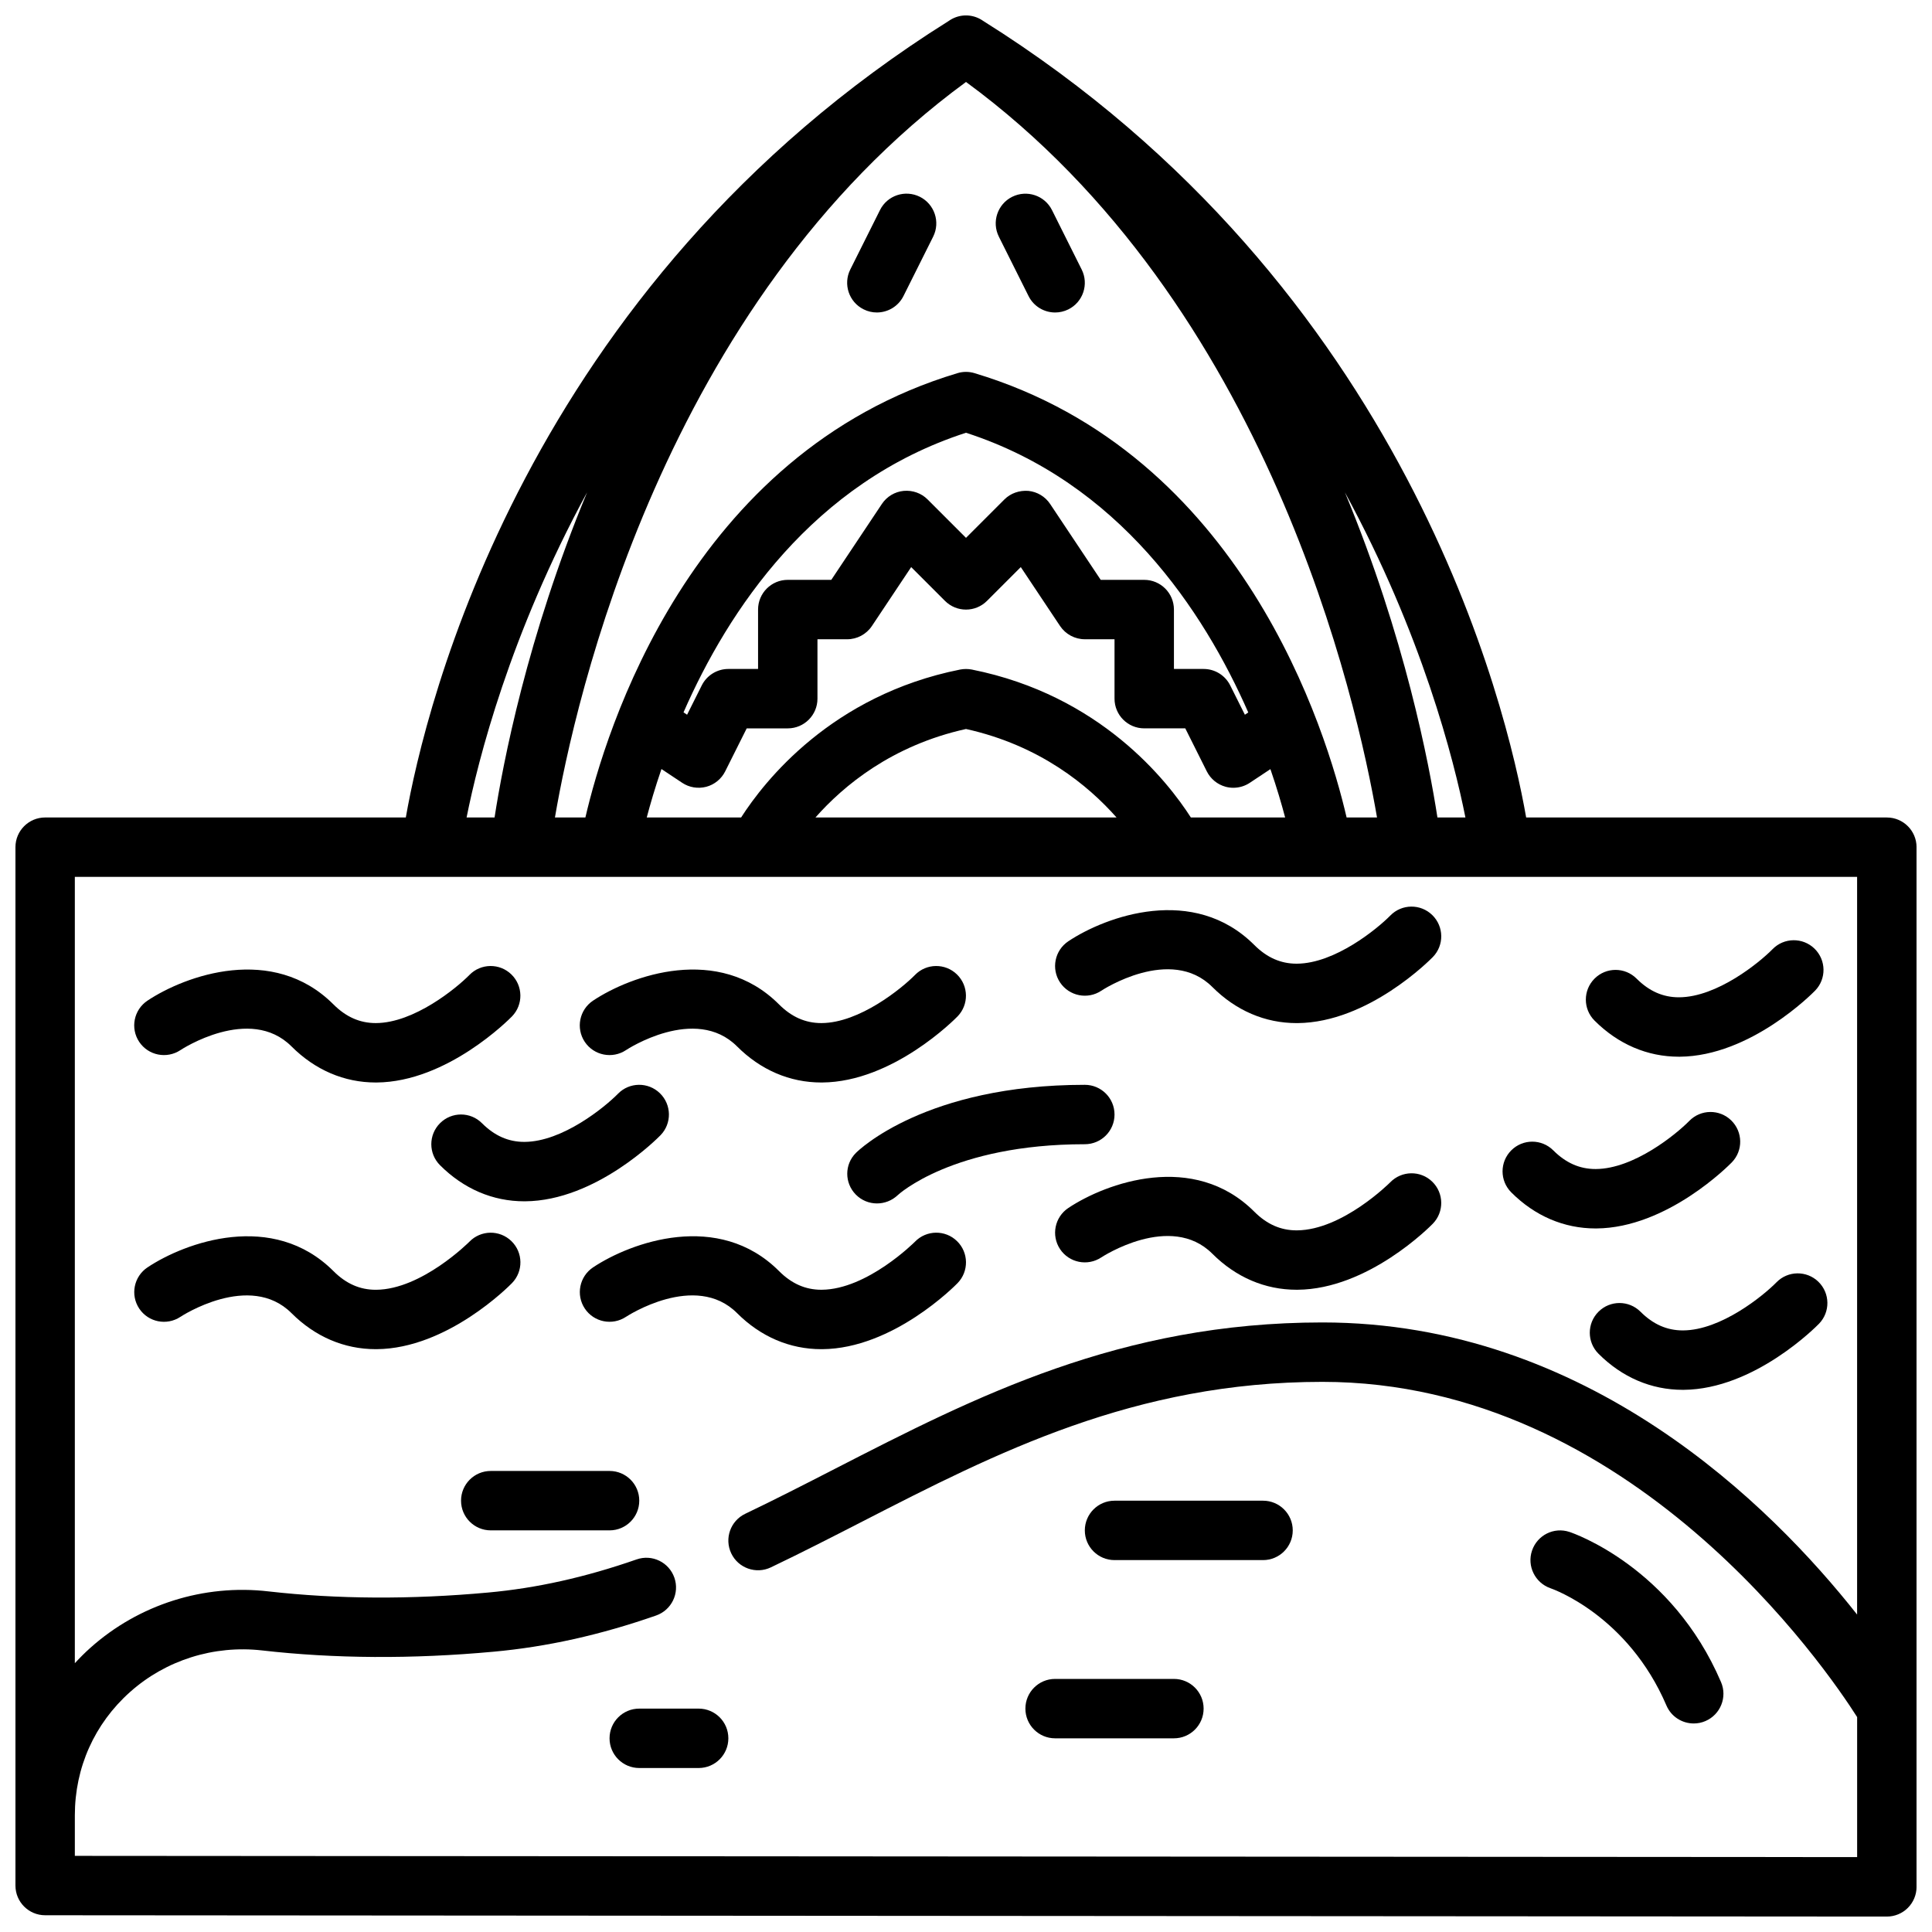 <?xml version="1.0" encoding="UTF-8"?>
<!-- Uploaded to: ICON Repo, www.svgrepo.com, Generator: ICON Repo Mixer Tools -->
<svg width="800px" height="800px" version="1.1" viewBox="144 144 512 512" xmlns="http://www.w3.org/2000/svg">
 <defs>
  <clipPath id="a">
   <path d="m148.09 148.09h503.81v503.81h-503.81z"/>
  </clipPath>
 </defs>
 <g clip-path="url(#a)">
  <path d="m644.03 360.64h-95.582c-5.086-29.008-31.457-140.61-143.92-211.11-0.016-0.016-0.039-0.023-0.055-0.039-0.102-0.062-0.203-0.133-0.309-0.203-2.551-1.598-5.785-1.598-8.344 0-0.102 0.062-0.203 0.133-0.309 0.203-0.016 0.016-0.039 0.023-0.055 0.039-112.46 70.496-138.83 182.1-143.91 211.11h-95.582c-4.344 0-7.871 3.519-7.871 7.871v275.18c0 4.344 3.519 7.871 7.871 7.871l488.07 0.348c2.086 0 4.094-0.828 5.566-2.305 1.473-1.48 2.305-3.473 2.305-5.566v-275.52c0-4.356-3.527-7.875-7.871-7.875zm-184.44 0c-6.18-9.637-23.992-32.402-58.047-39.203-1.023-0.195-2.07-0.195-3.094 0-34.055 6.809-51.867 29.566-58.047 39.203h-25.008c0.93-3.519 2.195-7.879 3.898-12.84l5.496 3.652c1.875 1.25 4.188 1.621 6.383 1.055 2.18-0.582 4.008-2.078 5.016-4.094l5.699-11.387h10.879c4.344 0 7.871-3.519 7.871-7.871v-15.742h7.871c2.629 0 5.086-1.316 6.551-3.504l10.414-15.625 8.957 8.957c3.078 3.078 8.055 3.078 11.133 0l8.957-8.957 10.414 15.625c1.469 2.184 3.922 3.5 6.555 3.5h7.871v15.742c0 4.352 3.527 7.871 7.871 7.871h10.879l5.699 11.391c1.008 2.016 2.832 3.504 5.016 4.094 0.668 0.176 1.344 0.262 2.023 0.262 1.535 0 3.055-0.449 4.359-1.316l5.465-3.629c1.699 4.945 2.977 9.309 3.902 12.816zm-19.695 0h-79.793c7.438-8.422 20.27-19.105 39.895-23.449 19.637 4.344 32.457 15.027 39.898 23.449zm7.336-62.973h-11.531l-13.406-20.113c-1.309-1.961-3.434-3.234-5.769-3.465-2.363-0.172-4.676 0.598-6.344 2.266l-10.18 10.18-10.18-10.18c-1.66-1.668-3.984-2.481-6.344-2.266-2.348 0.227-4.465 1.504-5.769 3.465l-13.406 20.113h-11.535c-4.344 0-7.871 3.519-7.871 7.871v15.742h-7.871c-2.984 0-5.707 1.684-7.047 4.352l-3.891 7.777-0.945-0.629c11.809-26.953 34.227-60.938 74.855-74.098 40.531 13.137 62.969 47.16 74.809 74.129l-0.898 0.598-3.891-7.777c-1.332-2.668-4.059-4.352-7.039-4.352h-7.871v-15.742c-0.004-4.356-3.531-7.871-7.875-7.871zm53.633 62.973c-5.258-22.656-27.566-96.441-98.605-117.75-1.473-0.449-3.055-0.449-4.519 0-71.035 21.312-93.352 95.098-98.605 117.75h-8.07c5.262-30.816 28.688-136.11 108.94-194.92 80.121 58.734 103.62 164.09 108.92 194.92zm24.07 0c-2.188-14.176-8.605-47.809-24.52-86.16 20.445 37.574 28.891 70.91 31.938 86.16zm-225.35-86.156c-15.918 38.352-22.332 71.98-24.52 86.16h-7.414c3.043-15.25 11.492-48.59 31.934-86.16zm-135.75 361.34v-10.73c0-12.66 5.195-24.277 14.625-32.691 9.477-8.461 22.223-12.461 34.953-11.027 19.199 2.195 39.848 2.32 61.34 0.348 14.176-1.289 28.285-4.426 43.121-9.598 4.102-1.434 6.273-5.91 4.848-10.012-1.426-4.109-5.91-6.289-10.02-4.848-13.609 4.738-26.496 7.606-39.375 8.777-20.438 1.867-39.988 1.762-58.129-0.301-17.168-2.008-34.402 3.473-47.223 14.926-1.453 1.289-2.824 2.676-4.141 4.098v-208.38h472.32v195.49c-22.824-28.938-71.547-77.414-141.7-77.414-53.594 0-91.992 19.703-129.13 38.762-7.957 4.086-15.855 8.133-23.82 11.941-3.93 1.875-5.582 6.574-3.715 10.492 1.867 3.93 6.582 5.582 10.492 3.715 8.109-3.871 16.137-7.988 24.23-12.137 35.48-18.207 72.156-37.027 121.95-37.027 81.941 0 133.83 76.445 141.7 88.836v37.109z"/>
 </g>
 <path d="m305.54 533.82h-31.488c-4.344 0-7.871 3.519-7.871 7.871 0 4.352 3.527 7.871 7.871 7.871h31.488c4.344 0 7.871-3.519 7.871-7.871 0-4.356-3.527-7.871-7.871-7.871z"/>
 <path d="m455.1 588.93h-31.488c-4.344 0-7.871 3.519-7.871 7.871s3.527 7.871 7.871 7.871h31.488c4.344 0 7.871-3.519 7.871-7.871 0.004-4.352-3.523-7.871-7.871-7.871z"/>
 <path d="m439.36 439.36c0-4.352-3.527-7.871-7.871-7.871-42.141 0-59.93 17.312-60.668 18.051-3.047 3.047-3.047 7.949-0.031 11.027 1.535 1.566 3.574 2.356 5.621 2.356 1.969 0 3.945-0.73 5.481-2.18 0.137-0.145 14.574-13.512 49.598-13.512 4.344 0 7.871-3.519 7.871-7.871z"/>
 <path d="m478.72 541.7h-39.359c-4.344 0-7.871 3.519-7.871 7.871 0 4.352 3.527 7.871 7.871 7.871h39.359c4.344 0 7.871-3.519 7.871-7.871 0-4.352-3.527-7.871-7.871-7.871z"/>
 <path d="m329.15 596.8h-15.742c-4.344 0-7.871 3.519-7.871 7.871s3.527 7.871 7.871 7.871h15.742c4.344 0 7.871-3.519 7.871-7.871 0.004-4.356-3.523-7.871-7.871-7.871z"/>
 <path d="m559.93 549.98c-4.102-1.371-8.527 0.828-9.926 4.945-1.395 4.102 0.812 8.559 4.902 9.98 0.836 0.285 20.547 7.344 30.715 31.062 1.273 2.992 4.18 4.769 7.234 4.769 1.031 0 2.086-0.195 3.102-0.637 3.992-1.715 5.848-6.344 4.133-10.328-13.039-30.457-39.059-39.43-40.16-39.793z"/>
 <path d="m191.82 422.29c0.172-0.133 18.367-12.043 29.426-0.984 6.258 6.258 13.973 9.566 22.332 9.566h0.219c18.773-0.141 35.195-16.809 35.887-17.516 3.023-3.117 2.953-8.078-0.156-11.117-3.109-3.031-8.094-2.977-11.125 0.133-3.465 3.527-14.672 12.707-24.758 12.754h-0.078c-4.203 0-7.871-1.621-11.203-4.953-16.059-16.059-39.258-7.668-49.293-0.984-3.613 2.418-4.59 7.297-2.18 10.918 2.418 3.617 7.301 4.582 10.93 2.184z"/>
 <path d="m309.9 422.29c0.172-0.133 18.367-12.043 29.426-0.984 6.258 6.258 13.973 9.566 22.332 9.566h0.219c18.773-0.141 35.195-16.809 35.887-17.516 3.023-3.117 2.953-8.078-0.156-11.117-3.109-3.031-8.094-2.977-11.125 0.133-3.465 3.527-14.672 12.707-24.758 12.754h-0.078c-4.203 0-7.871-1.621-11.203-4.953-16.051-16.059-39.258-7.668-49.293-0.984-3.613 2.418-4.59 7.297-2.18 10.918 2.422 3.617 7.309 4.582 10.93 2.184z"/>
 <path d="m435.86 406.55c0.172-0.133 18.367-12.043 29.426-0.984 6.258 6.258 13.973 9.566 22.332 9.566h0.219c18.773-0.141 35.195-16.809 35.887-17.516 3.023-3.117 2.953-8.078-0.156-11.117-3.109-3.031-8.086-2.984-11.125 0.133-3.465 3.527-14.672 12.707-24.758 12.754h-0.078c-4.203 0-7.871-1.621-11.203-4.953-16.059-16.059-39.258-7.668-49.293-0.984-3.613 2.418-4.59 7.297-2.18 10.918 2.422 3.617 7.309 4.594 10.93 2.184z"/>
 <path d="m260.61 441.66c-3.078 3.078-3.078 8.055 0 11.133 6.258 6.258 13.973 9.566 22.332 9.566h0.219c18.773-0.141 35.195-16.809 35.887-17.516 3.023-3.117 2.953-8.078-0.156-11.117-3.109-3.031-8.086-2.984-11.125 0.133-3.465 3.527-14.672 12.707-24.758 12.754h-0.078c-4.203 0-7.871-1.621-11.203-4.953-3.066-3.078-8.039-3.078-11.117 0z"/>
 <path d="m614.79 483.82c-3.465 3.527-14.672 12.707-24.758 12.754h-0.078c-4.203 0-7.871-1.621-11.203-4.953-3.078-3.078-8.055-3.078-11.133 0s-3.078 8.055 0 11.133c6.258 6.258 13.973 9.566 22.332 9.566h0.219c18.773-0.141 35.195-16.809 35.887-17.516 3.023-3.117 2.953-8.078-0.156-11.117-3.094-3.023-8.078-2.977-11.109 0.133z"/>
 <path d="m588.92 424.04h0.219c18.773-0.141 35.195-16.809 35.887-17.516 3.023-3.117 2.953-8.078-0.156-11.117-3.109-3.031-8.094-2.977-11.125 0.133-3.465 3.527-14.672 12.707-24.758 12.754h-0.078c-4.203 0-7.871-1.621-11.203-4.953-3.078-3.078-8.055-3.078-11.133 0-3.078 3.078-3.078 8.055 0 11.133 6.266 6.262 13.988 9.566 22.348 9.566z"/>
 <path d="m279.53 472.91c-3.117-3.039-8.109-2.961-11.133 0.156-0.125 0.133-12.641 12.648-24.711 12.738h-0.117c-4.203 0-7.871-1.613-11.195-4.945-16.059-16.059-39.258-7.668-49.293-0.984-3.613 2.418-4.59 7.297-2.18 10.918 2.41 3.613 7.289 4.582 10.918 2.18 0.172-0.125 18.375-12.027 29.426-0.984 6.258 6.258 13.973 9.555 22.332 9.555h0.227c18.773-0.133 35.195-16.801 35.879-17.508 3.039-3.121 2.965-8.102-0.152-11.125z"/>
 <path d="m339.33 491.99c6.258 6.258 13.973 9.555 22.332 9.555h0.227c18.773-0.133 35.195-16.801 35.879-17.508 3.031-3.117 2.961-8.102-0.156-11.133-3.117-3.039-8.109-2.961-11.133 0.156-0.125 0.133-12.641 12.648-24.711 12.738h-0.117c-4.203 0-7.871-1.613-11.195-4.945-16.051-16.059-39.258-7.668-49.293-0.984-3.613 2.418-4.59 7.297-2.18 10.918 2.41 3.613 7.297 4.582 10.918 2.18 0.188-0.121 18.379-12.031 29.43-0.977z"/>
 <path d="m512.43 457.32c-0.125 0.133-12.641 12.648-24.711 12.738h-0.117c-4.203 0-7.871-1.613-11.195-4.945-16.059-16.059-39.258-7.668-49.293-0.984-3.613 2.418-4.59 7.297-2.18 10.918 2.41 3.606 7.297 4.582 10.918 2.18 0.18-0.125 18.375-12.027 29.426-0.984 6.258 6.258 13.973 9.555 22.332 9.555h0.227c18.773-0.133 35.195-16.801 35.879-17.508 3.031-3.117 2.961-8.102-0.156-11.133-3.113-3.035-8.105-2.945-11.129 0.164z"/>
 <path d="m566.84 469.55h0.227c18.773-0.133 35.188-16.801 35.879-17.508 3.031-3.117 2.953-8.078-0.148-11.117-3.109-3.031-8.086-2.984-11.125 0.133-3.465 3.527-14.664 12.699-24.758 12.746h-0.078c-4.211 0-7.871-1.613-11.203-4.945-3.078-3.078-8.062-3.078-11.133 0-3.078 3.078-3.078 8.055 0 11.133 6.254 6.262 13.977 9.559 22.34 9.559z"/>
 <path d="m387.77 196.15c-3.906-1.938-8.621-0.371-10.562 3.519l-7.871 15.742c-1.945 3.891-0.371 8.621 3.519 10.562 1.129 0.57 2.336 0.836 3.516 0.836 2.891 0 5.668-1.59 7.055-4.352l7.871-15.742c1.945-3.891 0.359-8.613-3.527-10.566z"/>
 <path d="m422.79 199.68c-1.945-3.891-6.668-5.457-10.562-3.519-3.891 1.945-5.465 6.676-3.519 10.562l7.871 15.742c1.375 2.758 4.156 4.348 7.043 4.348 1.18 0 2.387-0.27 3.512-0.828 3.891-1.945 5.465-6.676 3.519-10.562z"/>
</svg>